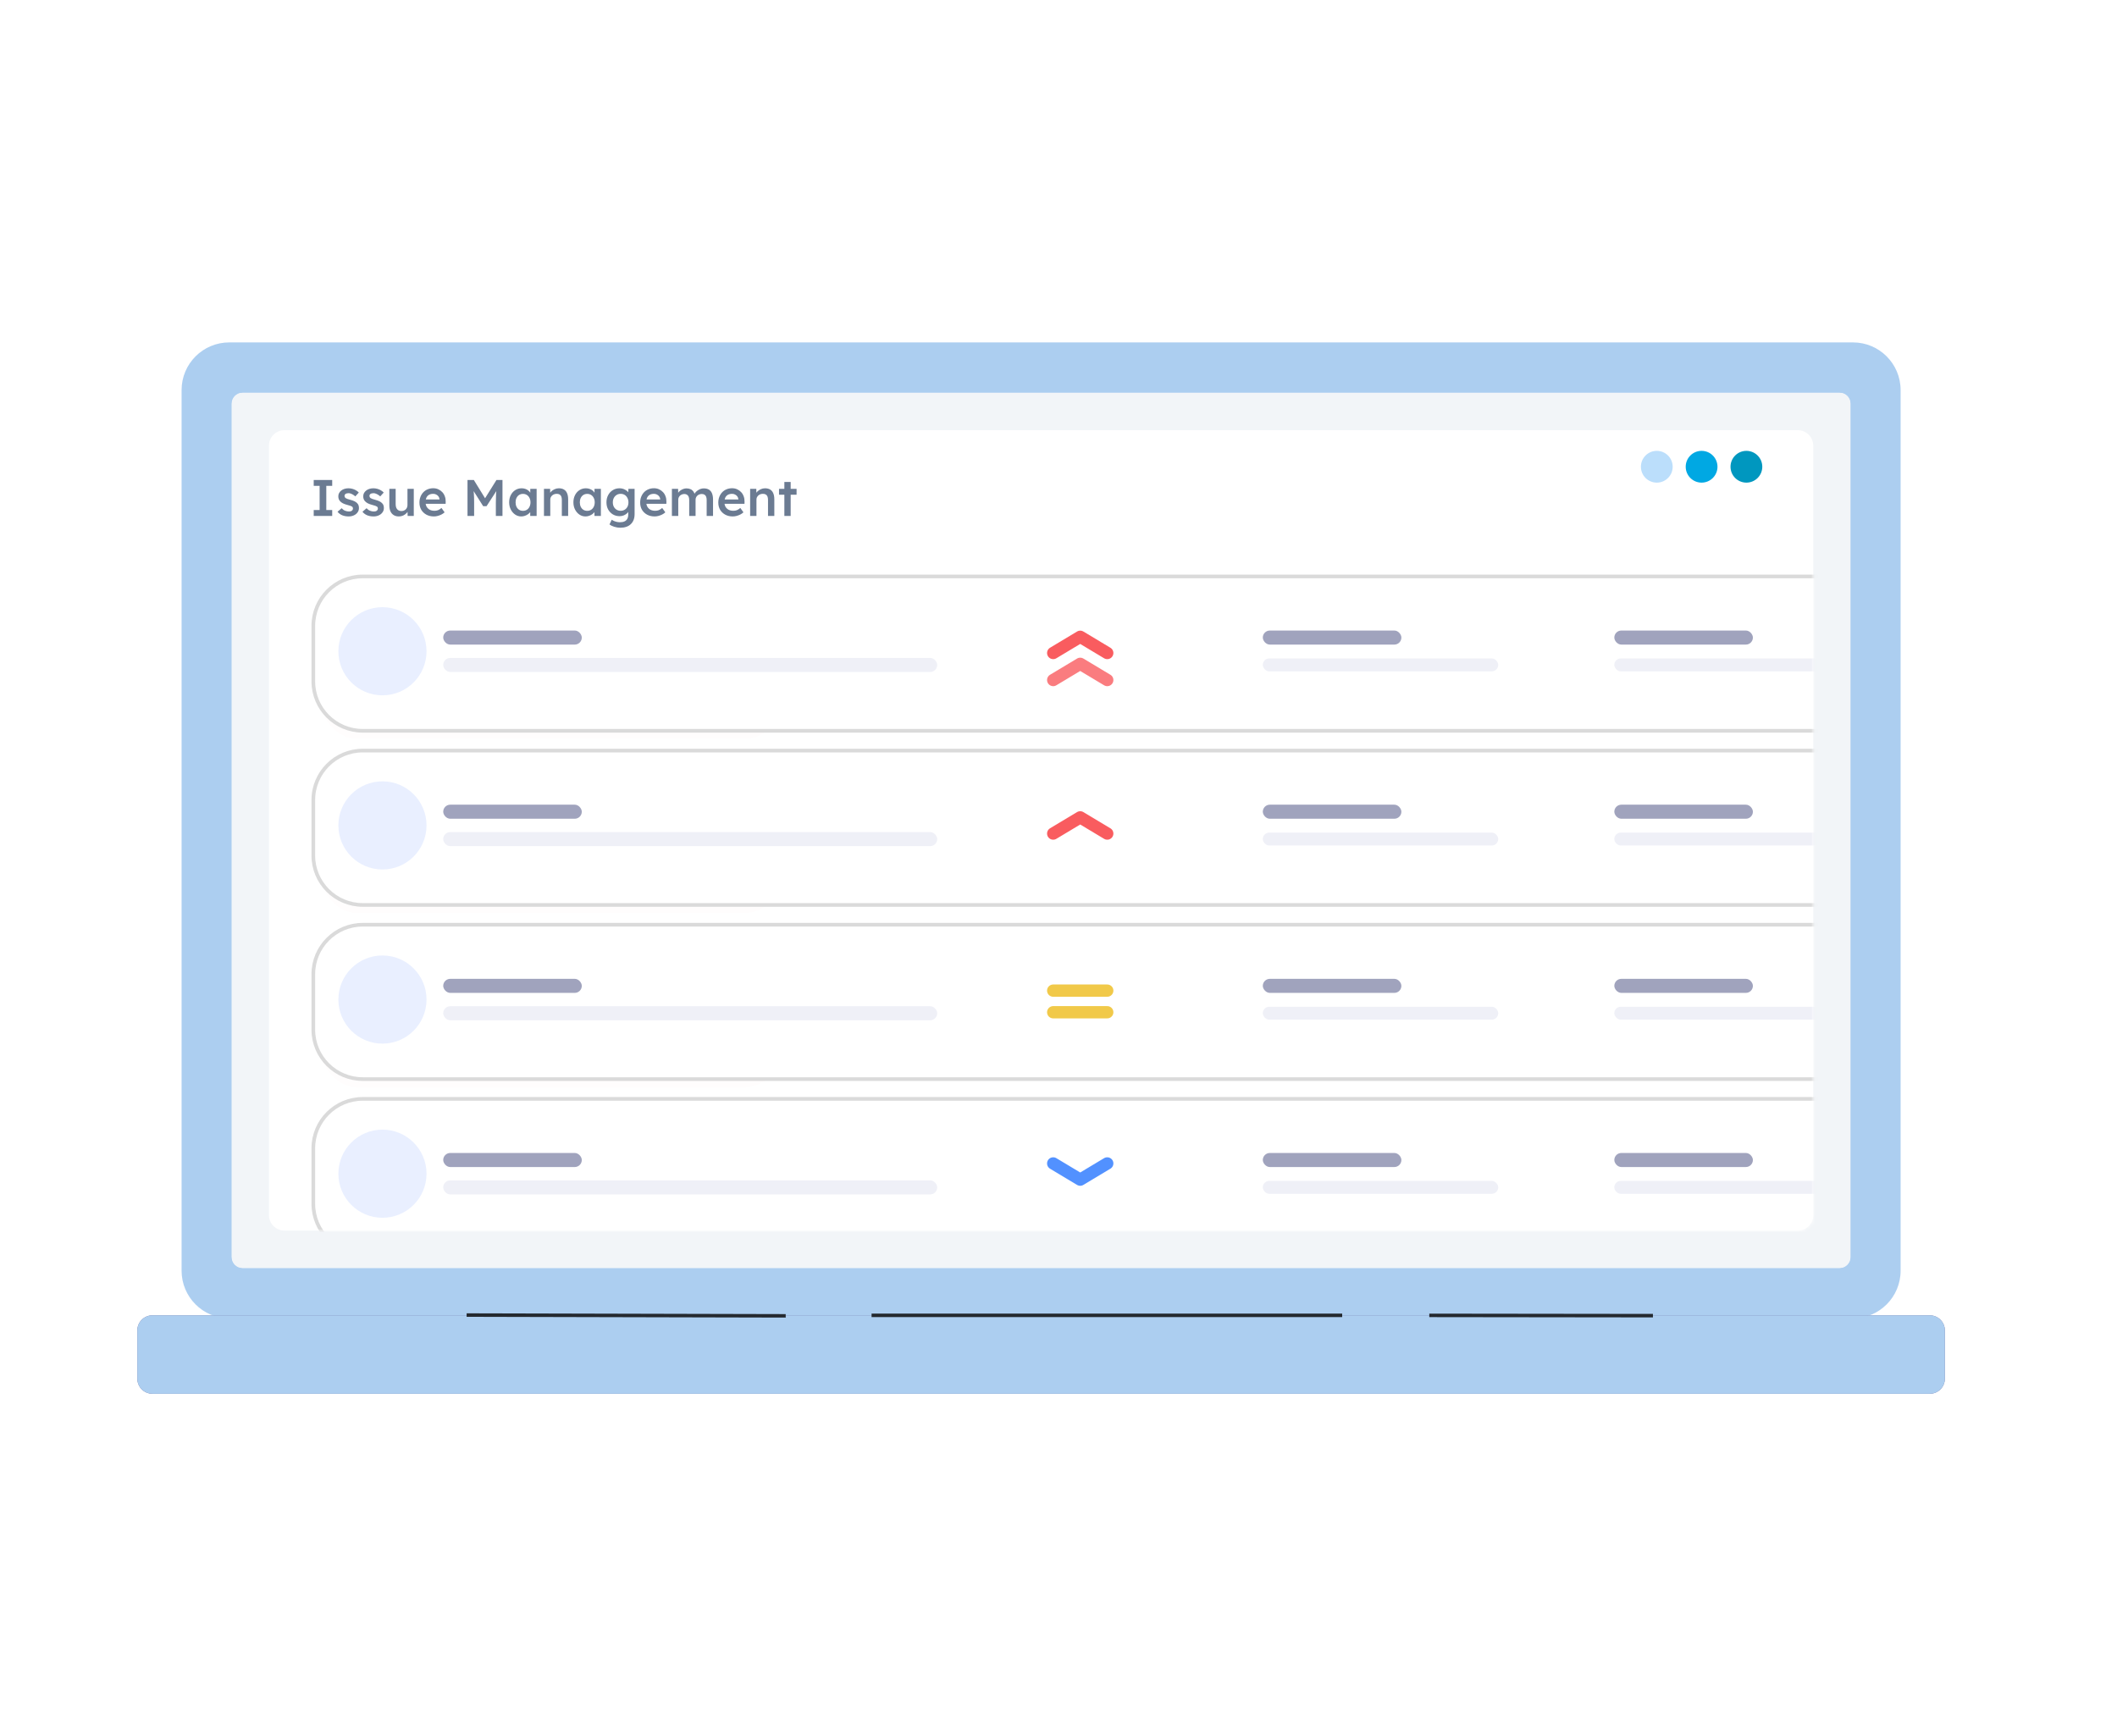 <svg width="578" height="474" viewBox="0 0 578 474" fill="none" xmlns="http://www.w3.org/2000/svg">
<mask id="mask0_343_1763" style="mask-type:alpha" maskUnits="userSpaceOnUse" x="0" y="0" width="578" height="474">
<path d="M0.5 79C0.5 35.646 35.646 0.5 79 0.5H499C542.354 0.5 577.5 35.646 577.5 79V395C577.5 438.354 542.354 473.5 499 473.5H79C35.646 473.5 0.5 438.354 0.5 395V79Z" fill="#EDF4FF" stroke="#DFECFF"/>
</mask>
<g mask="url(#mask0_343_1763)">
<path d="M505.906 93.483H62.593C55.406 93.483 49.579 99.309 49.579 106.497V346.924C49.579 354.111 55.406 359.938 62.593 359.938H505.906C513.094 359.938 518.92 354.111 518.92 346.924V106.497C518.92 99.309 513.094 93.483 505.906 93.483Z" fill="#ACCEF0"/>
<path d="M505.177 110.237V343.179C505.177 344.823 503.857 346.154 502.23 346.154H66.269C64.64 346.154 63.322 344.821 63.322 343.179V110.241C63.322 108.597 64.642 107.267 66.269 107.267H502.234C503.859 107.267 505.177 108.597 505.177 110.237Z" fill="white"/>
<path d="M41.604 359.112H526.893C529.159 359.112 531 360.953 531 363.219V376.41C531 378.676 529.159 380.517 526.893 380.517H41.604C39.338 380.517 37.497 378.676 37.497 376.41V363.219C37.497 360.953 39.338 359.112 41.604 359.112Z" fill="#666699"/>
<path d="M41.604 359.112H526.893C529.159 359.112 531 360.953 531 363.219V376.41C531 378.676 529.159 380.517 526.893 380.517H41.604C39.338 380.517 37.497 378.676 37.497 376.41V363.219C37.497 360.953 39.338 359.112 41.604 359.112Z" fill="#ACCEF0"/>
<path d="M127.406 358.56L127.404 359.512L214.516 359.725L214.519 358.773L127.406 358.56Z" fill="#24292F"/>
<path d="M366.451 358.636H237.965V359.588H366.451V358.636Z" fill="#24292F"/>
<path d="M390.239 358.646L390.238 359.598L451.296 359.673L451.297 358.721L390.239 358.646Z" fill="#24292F"/>
<path d="M505.238 110.203V343.211C505.238 344.855 503.918 346.188 502.289 346.188H66.205C64.576 346.188 63.255 344.855 63.255 343.211V110.207C63.255 108.563 64.576 107.231 66.205 107.231H502.293C503.92 107.231 505.238 108.561 505.238 110.201V110.203Z" fill="#F2F5F8"/>
<path d="M81.068 119.242H487.433C489.737 119.242 491.607 121.112 491.607 123.416V330.001C491.607 332.305 489.737 334.175 487.433 334.175H81.068C78.764 334.175 76.894 332.305 76.894 330.001V123.416C76.894 121.112 78.764 119.242 81.068 119.242Z" fill="white"/>
<path d="M490.827 117.445H77.669C75.325 117.445 73.425 119.345 73.425 121.689V331.729C73.425 334.073 75.325 335.973 77.669 335.973H490.827C493.171 335.973 495.071 334.073 495.071 331.729V121.689C495.071 119.345 493.171 117.445 490.827 117.445Z" fill="white"/>
<path d="M476.816 131.767C479.212 131.767 481.154 129.825 481.154 127.429C481.154 125.034 479.212 123.092 476.816 123.092C474.421 123.092 472.479 125.034 472.479 127.429C472.479 129.825 474.421 131.767 476.816 131.767Z" fill="#0097BF"/>
<path d="M464.582 131.767C466.978 131.767 468.92 129.825 468.92 127.429C468.92 125.034 466.978 123.092 464.582 123.092C462.187 123.092 460.245 125.034 460.245 127.429C460.245 129.825 462.187 131.767 464.582 131.767Z" fill="#00A8E3"/>
<path d="M452.35 131.767C454.745 131.767 456.687 129.825 456.687 127.429C456.687 125.034 454.745 123.092 452.35 123.092C449.954 123.092 448.013 125.034 448.013 127.429C448.013 129.825 449.954 131.767 452.35 131.767Z" fill="#BBDEFB"/>
<path d="M85.653 140.855V139.243H87.266V132.653H85.653V131.04H90.701V132.653H89.088V139.243H90.701V140.855H85.653ZM95.186 140.996C94.532 140.996 93.943 140.888 93.419 140.673C92.905 140.449 92.485 140.131 92.157 139.72L93.279 138.752C93.56 139.07 93.873 139.299 94.219 139.439C94.564 139.579 94.929 139.649 95.312 139.649C95.471 139.649 95.612 139.631 95.733 139.593C95.864 139.556 95.976 139.5 96.07 139.425C96.163 139.35 96.233 139.266 96.28 139.173C96.336 139.07 96.364 138.958 96.364 138.836C96.364 138.612 96.28 138.434 96.112 138.303C96.018 138.238 95.868 138.168 95.663 138.093C95.467 138.018 95.21 137.944 94.892 137.869C94.387 137.738 93.966 137.588 93.63 137.42C93.293 137.242 93.031 137.046 92.845 136.831C92.686 136.654 92.564 136.453 92.48 136.228C92.405 136.004 92.368 135.761 92.368 135.499C92.368 135.172 92.438 134.878 92.578 134.616C92.728 134.345 92.929 134.111 93.181 133.915C93.433 133.718 93.728 133.569 94.064 133.466C94.401 133.363 94.751 133.312 95.116 133.312C95.49 133.312 95.85 133.359 96.196 133.452C96.551 133.545 96.878 133.681 97.177 133.859C97.486 134.027 97.747 134.233 97.962 134.476L97.009 135.527C96.831 135.359 96.635 135.209 96.42 135.078C96.214 134.948 96.004 134.845 95.789 134.77C95.574 134.686 95.373 134.644 95.186 134.644C95.008 134.644 94.85 134.663 94.709 134.7C94.569 134.728 94.452 134.775 94.359 134.84C94.265 134.906 94.191 134.99 94.135 135.093C94.088 135.186 94.064 135.298 94.064 135.429C94.074 135.541 94.102 135.649 94.149 135.752C94.205 135.845 94.279 135.924 94.373 135.99C94.476 136.055 94.63 136.13 94.836 136.214C95.041 136.298 95.308 136.378 95.635 136.453C96.093 136.574 96.476 136.71 96.785 136.859C97.093 137.009 97.336 137.182 97.514 137.378C97.691 137.546 97.817 137.743 97.892 137.967C97.967 138.191 98.004 138.439 98.004 138.71C98.004 139.149 97.878 139.542 97.626 139.888C97.383 140.234 97.046 140.505 96.616 140.701C96.196 140.897 95.719 140.996 95.186 140.996ZM101.992 140.996C101.337 140.996 100.748 140.888 100.225 140.673C99.711 140.449 99.29 140.131 98.963 139.72L100.085 138.752C100.365 139.07 100.678 139.299 101.024 139.439C101.37 139.579 101.734 139.649 102.118 139.649C102.277 139.649 102.417 139.631 102.538 139.593C102.669 139.556 102.781 139.5 102.875 139.425C102.968 139.35 103.038 139.266 103.085 139.173C103.141 139.07 103.169 138.958 103.169 138.836C103.169 138.612 103.085 138.434 102.917 138.303C102.823 138.238 102.674 138.168 102.468 138.093C102.272 138.018 102.015 137.944 101.697 137.869C101.192 137.738 100.772 137.588 100.435 137.42C100.099 137.242 99.837 137.046 99.65 136.831C99.491 136.654 99.37 136.453 99.285 136.228C99.211 136.004 99.173 135.761 99.173 135.499C99.173 135.172 99.243 134.878 99.383 134.616C99.533 134.345 99.734 134.111 99.986 133.915C100.239 133.718 100.533 133.569 100.87 133.466C101.206 133.363 101.557 133.312 101.921 133.312C102.295 133.312 102.655 133.359 103.001 133.452C103.356 133.545 103.683 133.681 103.983 133.859C104.291 134.027 104.553 134.233 104.768 134.476L103.814 135.527C103.637 135.359 103.44 135.209 103.225 135.078C103.02 134.948 102.809 134.845 102.594 134.77C102.379 134.686 102.178 134.644 101.992 134.644C101.814 134.644 101.655 134.663 101.515 134.7C101.375 134.728 101.258 134.775 101.164 134.84C101.071 134.906 100.996 134.99 100.94 135.093C100.893 135.186 100.87 135.298 100.87 135.429C100.879 135.541 100.907 135.649 100.954 135.752C101.01 135.845 101.085 135.924 101.178 135.99C101.281 136.055 101.435 136.13 101.641 136.214C101.847 136.298 102.113 136.378 102.44 136.453C102.898 136.574 103.281 136.71 103.59 136.859C103.898 137.009 104.141 137.182 104.319 137.378C104.497 137.546 104.623 137.743 104.698 137.967C104.772 138.191 104.81 138.439 104.81 138.71C104.81 139.149 104.684 139.542 104.431 139.888C104.188 140.234 103.852 140.505 103.422 140.701C103.001 140.897 102.524 140.996 101.992 140.996ZM108.895 140.996C108.362 140.996 107.899 140.879 107.507 140.645C107.114 140.402 106.815 140.061 106.61 139.621C106.404 139.173 106.301 138.64 106.301 138.023V133.466H108.026V137.658C108.026 138.051 108.086 138.388 108.208 138.668C108.329 138.939 108.507 139.149 108.741 139.299C108.974 139.449 109.255 139.523 109.582 139.523C109.825 139.523 110.045 139.486 110.241 139.411C110.447 139.327 110.624 139.215 110.774 139.075C110.923 138.925 111.04 138.752 111.124 138.556C111.209 138.35 111.251 138.131 111.251 137.897V133.466H112.975V140.855H111.293L111.265 139.313L111.573 139.145C111.461 139.5 111.269 139.818 110.998 140.098C110.737 140.369 110.423 140.589 110.059 140.757C109.694 140.916 109.306 140.996 108.895 140.996ZM118.46 140.996C117.684 140.996 116.997 140.832 116.399 140.505C115.81 140.178 115.347 139.734 115.011 139.173C114.684 138.603 114.52 137.953 114.52 137.224C114.52 136.644 114.613 136.116 114.8 135.639C114.987 135.163 115.244 134.751 115.572 134.405C115.908 134.05 116.305 133.779 116.763 133.592C117.231 133.396 117.74 133.298 118.292 133.298C118.778 133.298 119.231 133.391 119.652 133.578C120.072 133.765 120.437 134.022 120.745 134.349C121.054 134.667 121.288 135.05 121.447 135.499C121.615 135.938 121.694 136.42 121.685 136.943L121.671 137.546H115.684L115.361 136.368H120.227L120.002 136.607V136.298C119.974 136.009 119.881 135.756 119.722 135.541C119.563 135.317 119.357 135.144 119.105 135.022C118.862 134.892 118.591 134.826 118.292 134.826C117.834 134.826 117.446 134.915 117.128 135.093C116.819 135.27 116.586 135.527 116.427 135.864C116.268 136.191 116.188 136.602 116.188 137.098C116.188 137.574 116.287 137.99 116.483 138.345C116.689 138.701 116.974 138.976 117.338 139.173C117.712 139.36 118.147 139.453 118.642 139.453C118.988 139.453 119.306 139.397 119.596 139.285C119.885 139.173 120.199 138.972 120.535 138.682L121.39 139.874C121.138 140.108 120.848 140.309 120.521 140.477C120.203 140.636 119.867 140.762 119.512 140.855C119.156 140.949 118.806 140.996 118.46 140.996ZM127.642 140.855V131.04H129.367L132.943 136.859L131.933 136.845L135.551 131.04H137.191V140.855H135.382V137.168C135.382 136.326 135.401 135.569 135.438 134.896C135.485 134.223 135.56 133.555 135.663 132.891L135.887 133.494L132.844 138.191H131.919L128.974 133.536L129.171 132.891C129.274 133.517 129.344 134.162 129.381 134.826C129.428 135.48 129.451 136.261 129.451 137.168V140.855H127.642ZM142.311 140.996C141.703 140.996 141.152 140.827 140.656 140.491C140.161 140.154 139.764 139.696 139.465 139.117C139.165 138.537 139.016 137.878 139.016 137.14C139.016 136.401 139.165 135.742 139.465 135.163C139.764 134.583 140.17 134.13 140.684 133.803C141.199 133.475 141.778 133.312 142.423 133.312C142.797 133.312 143.138 133.368 143.447 133.48C143.755 133.583 144.026 133.732 144.26 133.929C144.494 134.125 144.685 134.349 144.835 134.602C144.994 134.854 145.101 135.125 145.157 135.415L144.779 135.317V133.466H146.517V140.855H144.765V139.089L145.171 139.019C145.106 139.271 144.984 139.519 144.807 139.762C144.638 139.995 144.423 140.206 144.162 140.393C143.909 140.57 143.624 140.715 143.306 140.827C142.998 140.939 142.666 140.996 142.311 140.996ZM142.788 139.467C143.19 139.467 143.545 139.369 143.853 139.173C144.162 138.976 144.4 138.705 144.568 138.36C144.746 138.004 144.835 137.598 144.835 137.14C144.835 136.691 144.746 136.294 144.568 135.948C144.4 135.602 144.162 135.331 143.853 135.135C143.545 134.938 143.19 134.84 142.788 134.84C142.386 134.84 142.03 134.938 141.722 135.135C141.423 135.331 141.189 135.602 141.021 135.948C140.853 136.294 140.769 136.691 140.769 137.14C140.769 137.598 140.853 138.004 141.021 138.36C141.189 138.705 141.423 138.976 141.722 139.173C142.03 139.369 142.386 139.467 142.788 139.467ZM148.517 140.855V133.466H150.199L150.227 134.98L149.905 135.149C149.998 134.812 150.181 134.508 150.452 134.237C150.723 133.957 151.045 133.732 151.419 133.564C151.793 133.396 152.176 133.312 152.569 133.312C153.13 133.312 153.597 133.424 153.971 133.648C154.354 133.873 154.64 134.209 154.827 134.658C155.023 135.107 155.121 135.667 155.121 136.34V140.855H153.396V136.467C153.396 136.093 153.345 135.784 153.242 135.541C153.139 135.289 152.98 135.107 152.765 134.994C152.55 134.873 152.289 134.817 151.98 134.826C151.728 134.826 151.494 134.868 151.279 134.952C151.073 135.027 150.891 135.139 150.732 135.289C150.583 135.429 150.461 135.593 150.368 135.78C150.284 135.967 150.241 136.172 150.241 136.397V140.855H149.386C149.218 140.855 149.059 140.855 148.909 140.855C148.769 140.855 148.638 140.855 148.517 140.855ZM159.851 140.996C159.244 140.996 158.692 140.827 158.197 140.491C157.701 140.154 157.304 139.696 157.005 139.117C156.706 138.537 156.556 137.878 156.556 137.14C156.556 136.401 156.706 135.742 157.005 135.163C157.304 134.583 157.711 134.13 158.225 133.803C158.739 133.475 159.319 133.312 159.964 133.312C160.338 133.312 160.679 133.368 160.987 133.48C161.296 133.583 161.567 133.732 161.8 133.929C162.034 134.125 162.226 134.349 162.375 134.602C162.534 134.854 162.642 135.125 162.698 135.415L162.319 135.317V133.466H164.058V140.855H162.305V139.089L162.712 139.019C162.646 139.271 162.525 139.519 162.347 139.762C162.179 139.995 161.964 140.206 161.702 140.393C161.45 140.57 161.165 140.715 160.847 140.827C160.539 140.939 160.207 140.996 159.851 140.996ZM160.328 139.467C160.73 139.467 161.085 139.369 161.394 139.173C161.702 138.976 161.941 138.705 162.109 138.36C162.287 138.004 162.375 137.598 162.375 137.14C162.375 136.691 162.287 136.294 162.109 135.948C161.941 135.602 161.702 135.331 161.394 135.135C161.085 134.938 160.73 134.84 160.328 134.84C159.926 134.84 159.571 134.938 159.263 135.135C158.963 135.331 158.73 135.602 158.561 135.948C158.393 136.294 158.309 136.691 158.309 137.14C158.309 137.598 158.393 138.004 158.561 138.36C158.73 138.705 158.963 138.976 159.263 139.173C159.571 139.369 159.926 139.467 160.328 139.467ZM169.38 144.08C168.829 144.08 168.277 143.996 167.726 143.828C167.184 143.66 166.744 143.44 166.408 143.169L167.025 141.893C167.221 142.033 167.441 142.155 167.684 142.257C167.927 142.36 168.184 142.44 168.455 142.496C168.736 142.552 169.011 142.58 169.282 142.58C169.778 142.58 170.189 142.501 170.516 142.342C170.853 142.192 171.105 141.958 171.273 141.641C171.442 141.332 171.526 140.944 171.526 140.477V139.117L171.778 139.215C171.722 139.505 171.568 139.78 171.315 140.042C171.063 140.304 170.745 140.519 170.362 140.687C169.979 140.846 169.586 140.925 169.184 140.925C168.483 140.925 167.862 140.762 167.319 140.435C166.787 140.108 166.361 139.664 166.043 139.103C165.735 138.532 165.581 137.878 165.581 137.14C165.581 136.401 165.735 135.747 166.043 135.177C166.352 134.597 166.772 134.144 167.305 133.817C167.847 133.48 168.455 133.312 169.128 133.312C169.409 133.312 169.68 133.344 169.941 133.41C170.203 133.475 170.441 133.569 170.656 133.69C170.881 133.812 171.082 133.947 171.259 134.097C171.437 134.247 171.582 134.405 171.694 134.574C171.806 134.742 171.876 134.906 171.904 135.064L171.54 135.177L171.568 133.466H173.264V140.351C173.264 140.949 173.176 141.477 172.998 141.935C172.82 142.393 172.563 142.781 172.227 143.099C171.89 143.426 171.484 143.669 171.007 143.828C170.53 143.996 169.988 144.08 169.38 144.08ZM169.451 139.453C169.871 139.453 170.24 139.355 170.558 139.159C170.885 138.962 171.138 138.691 171.315 138.345C171.493 138 171.582 137.602 171.582 137.154C171.582 136.696 171.488 136.294 171.301 135.948C171.124 135.593 170.876 135.317 170.558 135.121C170.24 134.924 169.871 134.826 169.451 134.826C169.03 134.826 168.661 134.929 168.343 135.135C168.025 135.331 167.773 135.607 167.586 135.962C167.408 136.308 167.319 136.705 167.319 137.154C167.319 137.593 167.408 137.99 167.586 138.345C167.773 138.691 168.025 138.962 168.343 139.159C168.661 139.355 169.03 139.453 169.451 139.453ZM178.722 140.996C177.946 140.996 177.259 140.832 176.661 140.505C176.072 140.178 175.61 139.734 175.273 139.173C174.946 138.603 174.782 137.953 174.782 137.224C174.782 136.644 174.876 136.116 175.063 135.639C175.25 135.163 175.507 134.751 175.834 134.405C176.17 134.05 176.568 133.779 177.026 133.592C177.493 133.396 178.003 133.298 178.554 133.298C179.04 133.298 179.494 133.391 179.914 133.578C180.335 133.765 180.699 134.022 181.008 134.349C181.316 134.667 181.55 135.05 181.709 135.499C181.877 135.938 181.957 136.42 181.947 136.943L181.933 137.546H175.946L175.624 136.368H180.489L180.265 136.607V136.298C180.237 136.009 180.143 135.756 179.984 135.541C179.825 135.317 179.62 135.144 179.367 135.022C179.124 134.892 178.853 134.826 178.554 134.826C178.096 134.826 177.708 134.915 177.39 135.093C177.082 135.27 176.848 135.527 176.689 135.864C176.53 136.191 176.451 136.602 176.451 137.098C176.451 137.574 176.549 137.99 176.745 138.345C176.951 138.701 177.236 138.976 177.601 139.173C177.975 139.36 178.409 139.453 178.905 139.453C179.25 139.453 179.568 139.397 179.858 139.285C180.148 139.173 180.461 138.972 180.798 138.682L181.653 139.874C181.4 140.108 181.111 140.309 180.783 140.477C180.466 140.636 180.129 140.762 179.774 140.855C179.419 140.949 179.068 140.996 178.722 140.996ZM183.447 140.855V133.466H185.143L185.171 134.952L184.891 135.064C184.975 134.821 185.101 134.597 185.269 134.391C185.438 134.176 185.639 133.994 185.872 133.845C186.106 133.686 186.354 133.564 186.616 133.48C186.877 133.387 187.144 133.34 187.415 133.34C187.817 133.34 188.172 133.405 188.48 133.536C188.798 133.658 189.06 133.854 189.266 134.125C189.481 134.396 189.64 134.742 189.742 135.163L189.476 135.107L189.588 134.882C189.691 134.658 189.836 134.457 190.023 134.279C190.21 134.092 190.42 133.929 190.654 133.789C190.887 133.639 191.13 133.527 191.383 133.452C191.645 133.377 191.902 133.34 192.154 133.34C192.715 133.34 193.182 133.452 193.556 133.676C193.93 133.901 194.211 134.242 194.397 134.7C194.584 135.158 194.678 135.723 194.678 136.397V140.855H192.939V136.509C192.939 136.135 192.888 135.826 192.785 135.583C192.692 135.34 192.542 135.163 192.336 135.05C192.14 134.929 191.892 134.868 191.593 134.868C191.36 134.868 191.135 134.91 190.92 134.994C190.715 135.069 190.537 135.181 190.387 135.331C190.238 135.471 190.121 135.635 190.037 135.822C189.953 136.009 189.911 136.214 189.911 136.439V140.855H188.172V136.495C188.172 136.139 188.121 135.845 188.018 135.611C187.915 135.368 187.765 135.186 187.569 135.064C187.373 134.934 187.134 134.868 186.854 134.868C186.62 134.868 186.401 134.91 186.195 134.994C185.989 135.069 185.812 135.177 185.662 135.317C185.513 135.457 185.396 135.621 185.312 135.808C185.227 135.995 185.185 136.2 185.185 136.425V140.855H183.447ZM200.056 140.996C199.28 140.996 198.593 140.832 197.995 140.505C197.406 140.178 196.943 139.734 196.607 139.173C196.279 138.603 196.116 137.953 196.116 137.224C196.116 136.644 196.209 136.116 196.396 135.639C196.583 135.163 196.84 134.751 197.167 134.405C197.504 134.05 197.901 133.779 198.359 133.592C198.827 133.396 199.336 133.298 199.888 133.298C200.374 133.298 200.827 133.391 201.248 133.578C201.668 133.765 202.033 134.022 202.341 134.349C202.65 134.667 202.884 135.05 203.042 135.499C203.211 135.938 203.29 136.42 203.281 136.943L203.267 137.546H197.28L196.957 136.368H201.823L201.598 136.607V136.298C201.57 136.009 201.477 135.756 201.318 135.541C201.159 135.317 200.953 135.144 200.701 135.022C200.458 134.892 200.187 134.826 199.888 134.826C199.43 134.826 199.042 134.915 198.724 135.093C198.415 135.27 198.182 135.527 198.023 135.864C197.864 136.191 197.784 136.602 197.784 137.098C197.784 137.574 197.882 137.99 198.079 138.345C198.284 138.701 198.57 138.976 198.934 139.173C199.308 139.36 199.743 139.453 200.238 139.453C200.584 139.453 200.902 139.397 201.192 139.285C201.481 139.173 201.794 138.972 202.131 138.682L202.986 139.874C202.734 140.108 202.444 140.309 202.117 140.477C201.799 140.636 201.463 140.762 201.107 140.855C200.752 140.949 200.402 140.996 200.056 140.996ZM204.808 140.855V133.466H206.491L206.519 134.98L206.196 135.149C206.29 134.812 206.472 134.508 206.743 134.237C207.014 133.957 207.337 133.732 207.711 133.564C208.085 133.396 208.468 133.312 208.86 133.312C209.421 133.312 209.889 133.424 210.263 133.648C210.646 133.873 210.931 134.209 211.118 134.658C211.314 135.107 211.412 135.667 211.412 136.34V140.855H209.688V136.467C209.688 136.093 209.636 135.784 209.533 135.541C209.431 135.289 209.272 135.107 209.057 134.994C208.842 134.873 208.58 134.817 208.272 134.826C208.019 134.826 207.785 134.868 207.57 134.952C207.365 135.027 207.183 135.139 207.024 135.289C206.874 135.429 206.753 135.593 206.659 135.78C206.575 135.967 206.533 136.172 206.533 136.397V140.855H205.678C205.509 140.855 205.35 140.855 205.201 140.855C205.061 140.855 204.93 140.855 204.808 140.855ZM214.152 140.855V131.587H215.876V140.855H214.152ZM212.694 135.064V133.466H217.489V135.064H212.694Z" fill="#6B7B92"/>
<mask id="mask1_343_1763" style="mask-type:alpha" maskUnits="userSpaceOnUse" x="73" y="117" width="423" height="219">
<path d="M490.827 117.445H77.669C75.325 117.445 73.425 119.345 73.425 121.689V331.729C73.425 334.073 75.325 335.973 77.669 335.973H490.827C493.171 335.973 495.071 334.073 495.071 331.729V121.689C495.071 119.345 493.171 117.445 490.827 117.445Z" fill="white"/>
</mask>
<g mask="url(#mask1_343_1763)">
<g filter="url(#filter0_d_343_1763)">
<rect x="87.804" y="158.731" width="125.098" height="39.151" rx="9.687" fill="#FF0000" fill-opacity="0.01"/>
</g>
<path d="M99.043 157.377H579.956C587.412 157.377 593.456 163.421 593.456 170.877V186.02C593.456 193.476 587.412 199.52 579.956 199.52H99.043C91.587 199.52 85.543 193.476 85.543 186.02V170.877C85.543 163.421 91.587 157.377 99.043 157.377Z" fill="white" stroke="#DADADA"/>
<rect x="121.012" y="172.148" width="37.834" height="3.837" rx="1.919" fill="#A0A3BD"/>
<rect x="344.783" y="172.148" width="37.834" height="3.837" rx="1.919" fill="#A0A3BD"/>
<rect x="440.755" y="172.148" width="37.834" height="3.837" rx="1.919" fill="#A0A3BD"/>
<rect x="344.782" y="179.769" width="64.275" height="3.522" rx="1.761" fill="#EFF0F7"/>
<rect x="121.012" y="179.625" width="134.871" height="3.837" rx="1.919" fill="#EFF0F7"/>
<rect x="440.754" y="179.769" width="64.275" height="3.522" rx="1.761" fill="#EFF0F7"/>
<path d="M92.386 177.805C92.386 171.159 97.774 165.771 104.42 165.771V165.771C111.066 165.771 116.454 171.159 116.454 177.805V177.805C116.454 184.451 111.066 189.839 104.42 189.839V189.839C97.774 189.839 92.386 184.451 92.386 177.805V177.805Z" fill="#E9EFFF"/>
<path d="M287.552 178.283L294.93 173.855L302.309 178.283" stroke="#F95C5F" stroke-width="3.352" stroke-linecap="round" stroke-linejoin="round"/>
<path opacity="0.8" d="M287.552 185.661L294.93 181.234L302.309 185.661" stroke="#F95C5F" stroke-width="3.352" stroke-linecap="round" stroke-linejoin="round"/>
<g filter="url(#filter1_d_343_1763)">
<rect x="87.804" y="206.276" width="125.098" height="39.151" rx="9.687" fill="#FF0000" fill-opacity="0.01"/>
</g>
<path d="M99.043 204.922H579.956C587.412 204.922 593.456 210.967 593.456 218.422V233.566C593.456 241.021 587.412 247.066 579.956 247.066H99.043C91.587 247.066 85.543 241.021 85.543 233.566V218.422C85.543 210.967 91.587 204.922 99.043 204.922Z" fill="white" stroke="#DADADA"/>
<rect x="121.012" y="219.693" width="37.834" height="3.837" rx="1.919" fill="#A0A3BD"/>
<rect x="344.783" y="219.693" width="37.834" height="3.837" rx="1.919" fill="#A0A3BD"/>
<rect x="440.755" y="219.693" width="37.834" height="3.837" rx="1.919" fill="#A0A3BD"/>
<rect x="344.782" y="227.315" width="64.275" height="3.522" rx="1.761" fill="#EFF0F7"/>
<rect x="121.012" y="227.17" width="134.871" height="3.837" rx="1.919" fill="#EFF0F7"/>
<rect x="440.754" y="227.315" width="64.275" height="3.522" rx="1.761" fill="#EFF0F7"/>
<path d="M92.386 225.35C92.386 218.704 97.774 213.317 104.42 213.317V213.317C111.066 213.317 116.454 218.704 116.454 225.35V225.35C116.454 231.997 111.066 237.384 104.42 237.384V237.384C97.774 237.384 92.386 231.997 92.386 225.35V225.35Z" fill="#E9EFFF"/>
<path d="M287.552 227.578L294.93 223.151L302.309 227.578" stroke="#F95C5F" stroke-width="3.352" stroke-linecap="round" stroke-linejoin="round"/>
<g filter="url(#filter2_d_343_1763)">
<rect x="87.804" y="253.822" width="125.098" height="39.151" rx="9.687" fill="#FF0000" fill-opacity="0.01"/>
</g>
<path d="M99.043 252.468H579.956C587.412 252.468 593.456 258.512 593.456 265.968V281.111C593.456 288.567 587.412 294.611 579.956 294.611H99.043C91.587 294.611 85.543 288.567 85.543 281.111V265.968C85.543 258.512 91.587 252.468 99.043 252.468Z" fill="white" stroke="#DADADA"/>
<rect x="121.012" y="267.239" width="37.834" height="3.837" rx="1.919" fill="#A0A3BD"/>
<rect x="344.783" y="267.239" width="37.834" height="3.837" rx="1.919" fill="#A0A3BD"/>
<rect x="440.755" y="267.239" width="37.834" height="3.837" rx="1.919" fill="#A0A3BD"/>
<rect x="344.782" y="274.86" width="64.275" height="3.522" rx="1.761" fill="#EFF0F7"/>
<rect x="121.012" y="274.716" width="134.871" height="3.837" rx="1.919" fill="#EFF0F7"/>
<rect x="440.754" y="274.86" width="64.275" height="3.522" rx="1.761" fill="#EFF0F7"/>
<path d="M92.386 272.896C92.386 266.25 97.774 260.862 104.42 260.862V260.862C111.066 260.862 116.454 266.25 116.454 272.896V272.896C116.454 279.542 111.066 284.93 104.42 284.93V284.93C97.774 284.93 92.386 279.542 92.386 272.896V272.896Z" fill="#E9EFFF"/>
<path d="M287.552 276.361H294.93H302.309" stroke="#F1C949" stroke-width="3.352" stroke-linecap="round" stroke-linejoin="round"/>
<path d="M287.552 270.458H294.93H302.309" stroke="#F1C949" stroke-width="3.352" stroke-linecap="round" stroke-linejoin="round"/>
<g filter="url(#filter3_d_343_1763)">
<rect x="87.804" y="301.367" width="125.098" height="39.151" rx="9.687" fill="#FF0000" fill-opacity="0.01"/>
</g>
<path d="M99.043 300.014H579.956C587.412 300.014 593.456 306.058 593.456 313.514V328.657C593.456 336.113 587.412 342.157 579.956 342.157H99.043C91.587 342.157 85.543 336.113 85.543 328.657V313.514C85.543 306.058 91.587 300.014 99.043 300.014Z" fill="white" stroke="#DADADA"/>
<rect x="121.012" y="314.784" width="37.834" height="3.837" rx="1.919" fill="#A0A3BD"/>
<rect x="344.783" y="314.784" width="37.834" height="3.837" rx="1.919" fill="#A0A3BD"/>
<rect x="440.755" y="314.784" width="37.834" height="3.837" rx="1.919" fill="#A0A3BD"/>
<rect x="344.782" y="322.406" width="64.275" height="3.522" rx="1.761" fill="#EFF0F7"/>
<rect x="121.012" y="322.261" width="134.871" height="3.837" rx="1.919" fill="#EFF0F7"/>
<rect x="440.754" y="322.406" width="64.275" height="3.522" rx="1.761" fill="#EFF0F7"/>
<path d="M92.386 320.442C92.386 313.795 97.774 308.408 104.42 308.408V308.408C111.066 308.408 116.454 313.795 116.454 320.442V320.442C116.454 327.088 111.066 332.475 104.42 332.475V332.475C97.774 332.475 92.386 327.088 92.386 320.442V320.442Z" fill="#E9EFFF"/>
<path d="M302.309 317.636L294.93 322.064L287.552 317.636" stroke="#5291FF" stroke-width="3.352" stroke-linecap="round" stroke-linejoin="round"/>
</g>
</g>
<defs>
<filter id="filter0_d_343_1763" x="79.115" y="153.902" width="142.475" height="56.528" filterUnits="userSpaceOnUse" color-interpolation-filters="sRGB">
<feFlood flood-opacity="0" result="BackgroundImageFix"/>
<feColorMatrix in="SourceAlpha" type="matrix" values="0 0 0 0 0 0 0 0 0 0 0 0 0 0 0 0 0 0 127 0" result="hardAlpha"/>
<feOffset dy="3.86"/>
<feGaussianBlur stdDeviation="4.344"/>
<feColorMatrix type="matrix" values="0 0 0 0 0.125 0 0 0 0 0.141 0 0 0 0 0.541 0 0 0 0.1 0"/>
<feBlend mode="normal" in2="BackgroundImageFix" result="effect1_dropShadow_343_1763"/>
<feBlend mode="normal" in="SourceGraphic" in2="effect1_dropShadow_343_1763" result="shape"/>
</filter>
<filter id="filter1_d_343_1763" x="79.115" y="201.448" width="142.475" height="56.528" filterUnits="userSpaceOnUse" color-interpolation-filters="sRGB">
<feFlood flood-opacity="0" result="BackgroundImageFix"/>
<feColorMatrix in="SourceAlpha" type="matrix" values="0 0 0 0 0 0 0 0 0 0 0 0 0 0 0 0 0 0 127 0" result="hardAlpha"/>
<feOffset dy="3.86"/>
<feGaussianBlur stdDeviation="4.344"/>
<feColorMatrix type="matrix" values="0 0 0 0 0.125 0 0 0 0 0.141 0 0 0 0 0.541 0 0 0 0.1 0"/>
<feBlend mode="normal" in2="BackgroundImageFix" result="effect1_dropShadow_343_1763"/>
<feBlend mode="normal" in="SourceGraphic" in2="effect1_dropShadow_343_1763" result="shape"/>
</filter>
<filter id="filter2_d_343_1763" x="79.115" y="248.993" width="142.475" height="56.528" filterUnits="userSpaceOnUse" color-interpolation-filters="sRGB">
<feFlood flood-opacity="0" result="BackgroundImageFix"/>
<feColorMatrix in="SourceAlpha" type="matrix" values="0 0 0 0 0 0 0 0 0 0 0 0 0 0 0 0 0 0 127 0" result="hardAlpha"/>
<feOffset dy="3.86"/>
<feGaussianBlur stdDeviation="4.344"/>
<feColorMatrix type="matrix" values="0 0 0 0 0.125 0 0 0 0 0.141 0 0 0 0 0.541 0 0 0 0.1 0"/>
<feBlend mode="normal" in2="BackgroundImageFix" result="effect1_dropShadow_343_1763"/>
<feBlend mode="normal" in="SourceGraphic" in2="effect1_dropShadow_343_1763" result="shape"/>
</filter>
<filter id="filter3_d_343_1763" x="79.115" y="296.539" width="142.475" height="56.528" filterUnits="userSpaceOnUse" color-interpolation-filters="sRGB">
<feFlood flood-opacity="0" result="BackgroundImageFix"/>
<feColorMatrix in="SourceAlpha" type="matrix" values="0 0 0 0 0 0 0 0 0 0 0 0 0 0 0 0 0 0 127 0" result="hardAlpha"/>
<feOffset dy="3.86"/>
<feGaussianBlur stdDeviation="4.344"/>
<feColorMatrix type="matrix" values="0 0 0 0 0.125 0 0 0 0 0.141 0 0 0 0 0.541 0 0 0 0.1 0"/>
<feBlend mode="normal" in2="BackgroundImageFix" result="effect1_dropShadow_343_1763"/>
<feBlend mode="normal" in="SourceGraphic" in2="effect1_dropShadow_343_1763" result="shape"/>
</filter>
</defs>
</svg>
